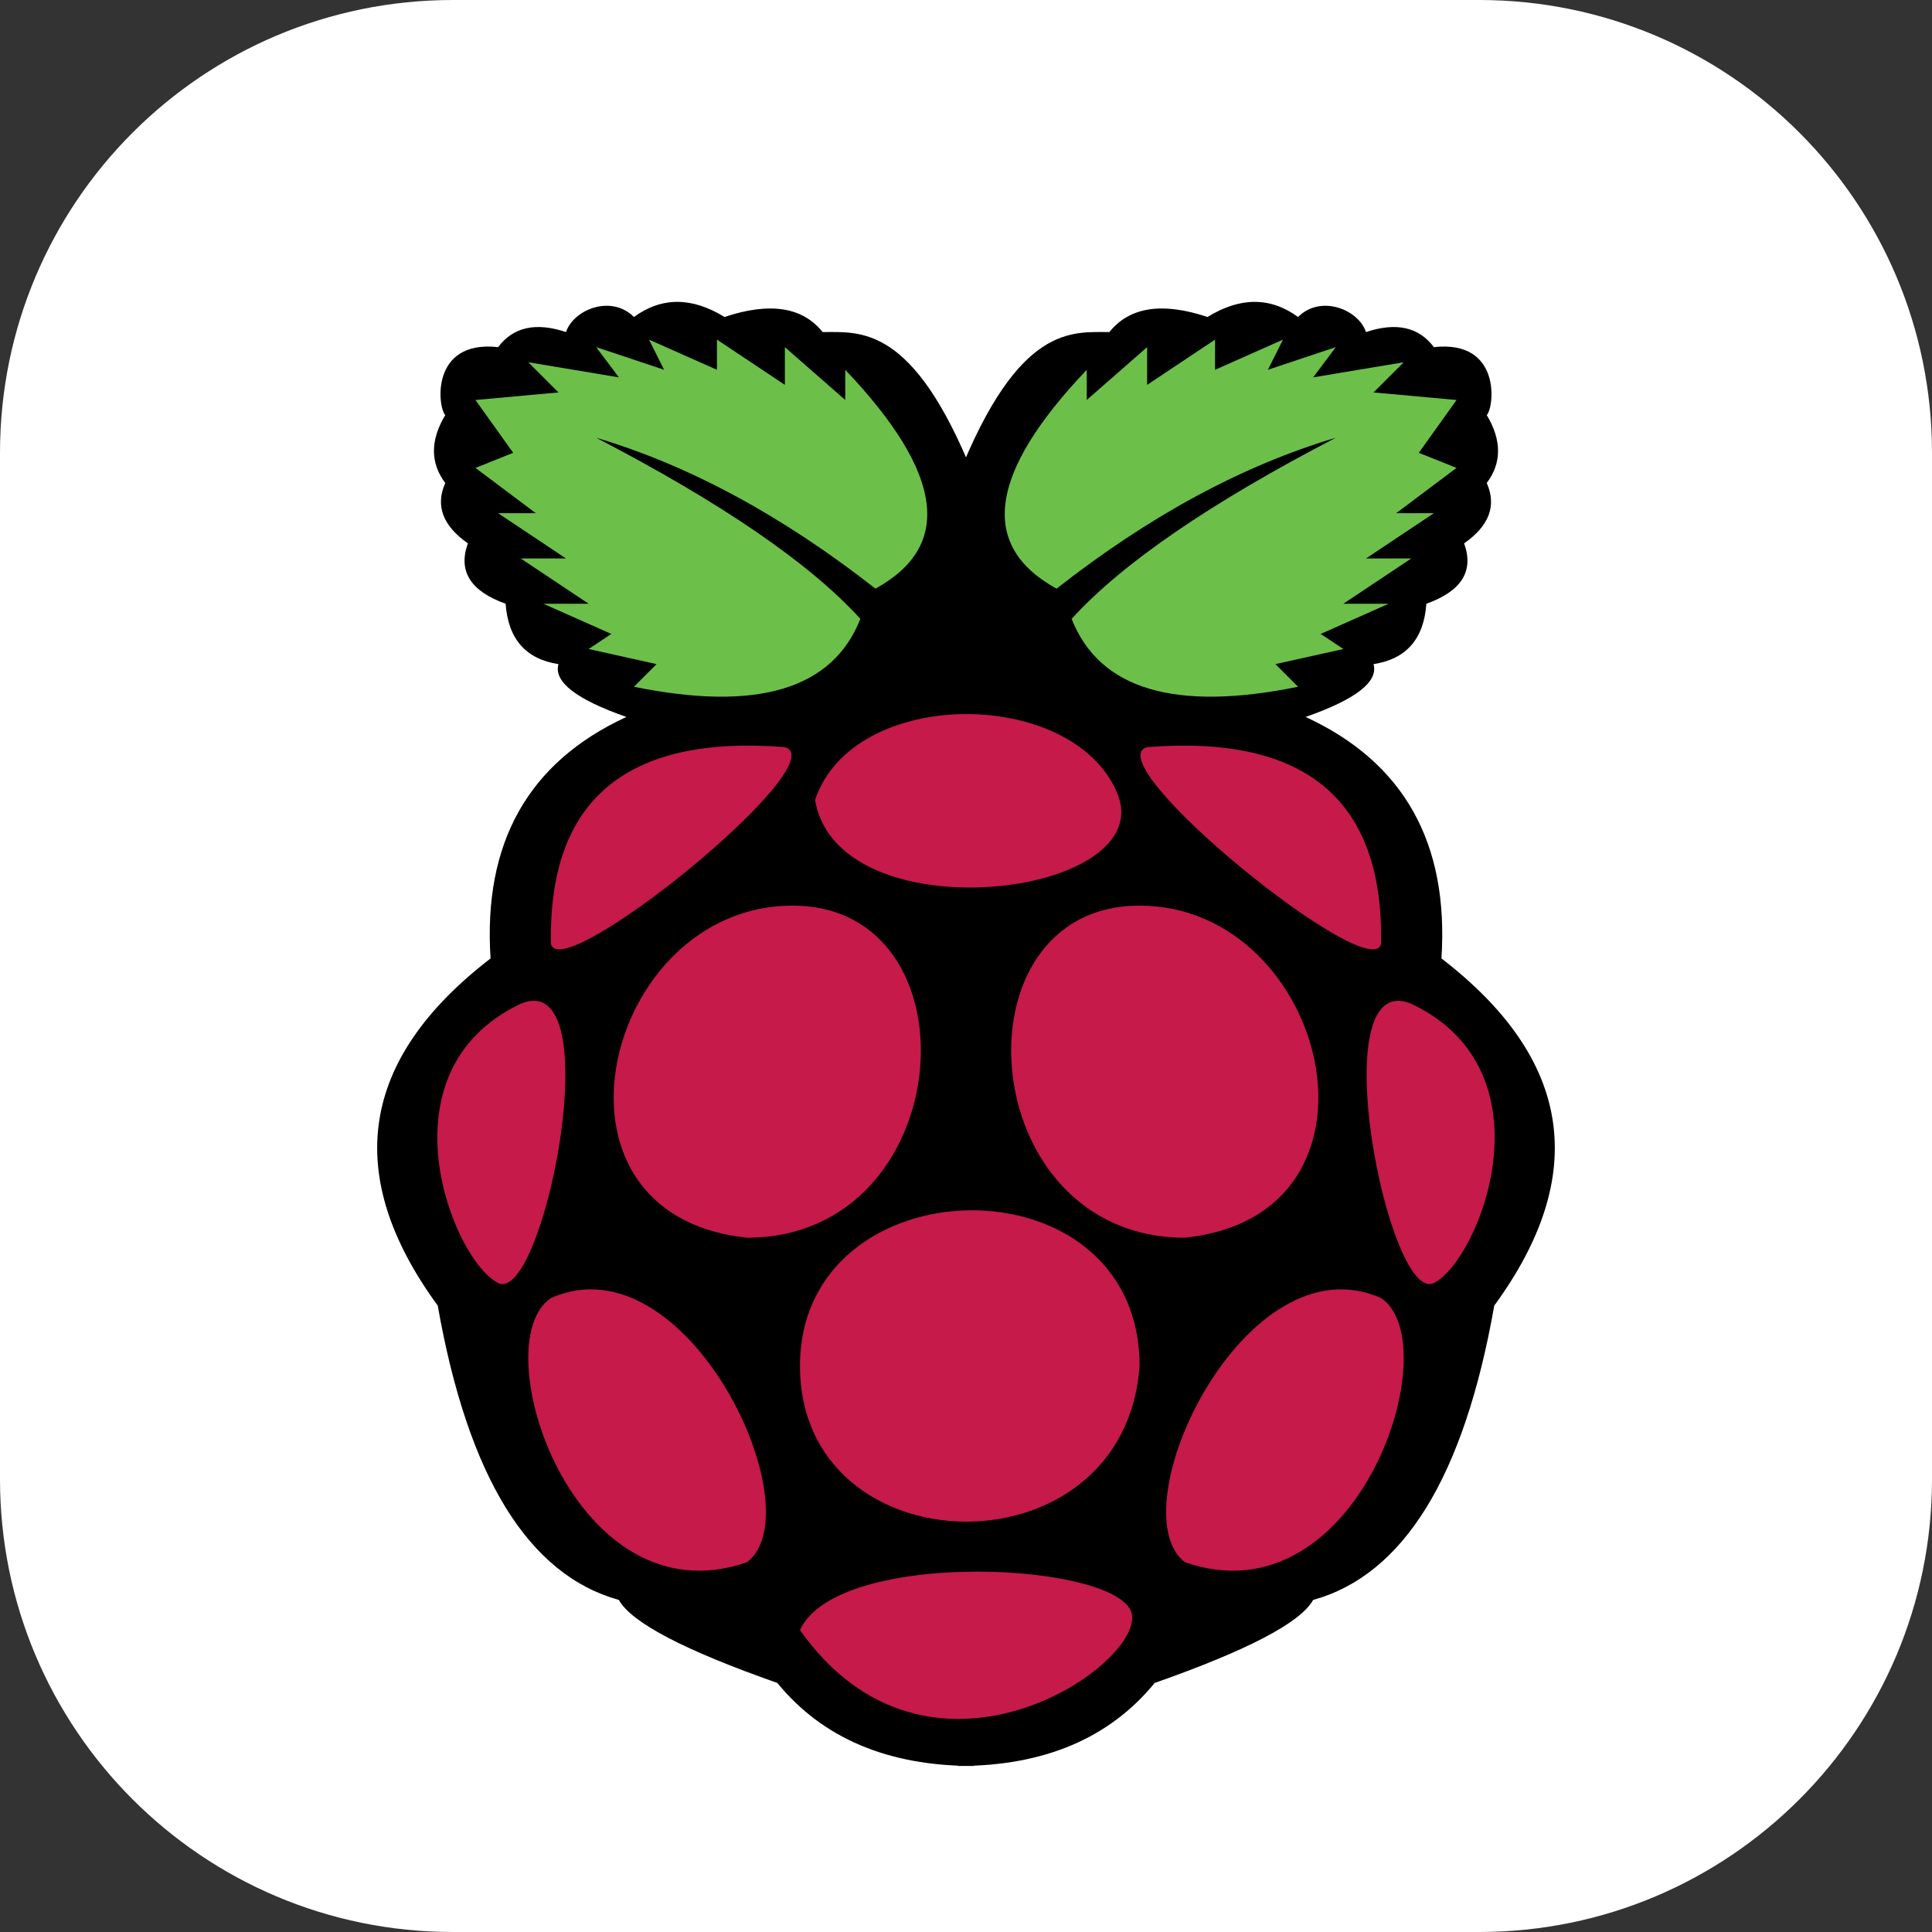 <svg width="56" height="56" viewBox="0 0 56 56" fill="none" xmlns="http://www.w3.org/2000/svg">
<rect x="0" y="0" width="56" height="56" fill="#333333" stroke="none"/>
<g clip-path="url(#clip0_507_679)">
<path d="M42.875 0H13.125C5.876 0 0 5.876 0 13.125V42.875C0 50.124 5.876 56 13.125 56H42.875C50.124 56 56 50.124 56 42.875V13.125C56 5.876 50.124 0 42.875 0Z" fill="white"/>
<path d="M28.219 51.188C25.74 51.188 23.844 50.385 22.531 48.781C19.833 47.833 18.302 47.031 17.938 46.375C15.312 45.646 13.562 42.802 12.688 37.844C9.917 34.052 10.427 30.698 14.219 27.781C14 24.427 15.312 22.094 18.156 20.781C16.698 20.271 16.042 19.76 16.188 19.25C15.24 19.104 14.729 18.521 14.656 17.5C13.635 17.135 13.271 16.552 13.562 15.75C12.833 15.24 12.615 14.656 12.906 14C12.469 13.417 12.469 12.76 12.906 12.031C12.688 11.812 12.469 9.844 14.438 10.062C14.875 9.479 15.531 9.333 16.406 9.625C16.625 8.969 17.719 8.531 18.375 9.188C19.177 8.604 20.052 8.604 21 9.188C22.312 8.75 23.26 8.896 23.844 9.625C24.938 9.625 26.469 9.406 28.219 13.781" fill="black"/>
<path d="M13.781 11.594L14.875 13.125L13.781 13.562L15.531 14.875H14.438L16.406 16.188H15.094L17.062 17.5H15.75L17.719 18.375L17.062 18.812L19.031 19.25L18.375 19.906C21.948 20.635 24.135 19.979 24.938 17.938C23.479 16.333 20.927 14.583 17.281 12.688C19.979 13.49 22.677 14.948 25.375 17.062C27.635 15.823 27.344 13.708 24.5 10.719V11.594L22.75 10.062V11.156L20.781 9.844V10.719L18.812 9.844L19.25 10.719L17.281 10.062L17.938 10.938L15.312 10.5L16.188 11.375" fill="#6CC04A"/>
<path d="M15.094 29.094C10.937 31.063 13.125 36.531 14.437 37.188C15.75 37.844 17.719 28 15.094 29.094ZM22.75 21.656C24.281 22.094 16.187 28.656 15.969 27.344C15.896 23.188 18.156 21.292 22.75 21.656ZM21.656 35.875C15.312 35.219 17.5 26.25 22.969 26.25C28.437 26.25 27.781 35.875 21.656 35.875ZM15.969 37.625C14 38.938 16.625 47.031 21.656 45.281C23.625 43.75 19.906 35.875 15.969 37.625Z" fill="#C51A4A"/>
<path d="M27.781 51.188C30.26 51.188 32.156 50.385 33.469 48.781C36.167 47.833 37.698 47.031 38.062 46.375C40.688 45.646 42.438 42.802 43.312 37.844C46.083 34.052 45.573 30.698 41.781 27.781C42 24.427 40.688 22.094 37.844 20.781C39.302 20.271 39.958 19.76 39.812 19.25C40.76 19.104 41.271 18.521 41.344 17.5C42.365 17.135 42.729 16.552 42.438 15.75C43.167 15.24 43.385 14.656 43.094 14C43.531 13.417 43.531 12.76 43.094 12.031C43.312 11.812 43.531 9.844 41.562 10.062C41.125 9.479 40.469 9.333 39.594 9.625C39.375 8.969 38.281 8.531 37.625 9.188C36.823 8.604 35.948 8.604 35 9.188C33.688 8.75 32.74 8.896 32.156 9.625C31.062 9.625 29.531 9.406 27.781 13.781" fill="black"/>
<path d="M42.219 11.594L41.125 13.125L42.219 13.562L40.469 14.875H41.562L39.594 16.188H40.906L38.938 17.5H40.25L38.281 18.375L38.938 18.812L36.969 19.25L37.625 19.906C34.052 20.635 31.865 19.979 31.062 17.938C32.521 16.333 35.073 14.583 38.719 12.688C36.021 13.49 33.323 14.948 30.625 17.062C28.365 15.823 28.656 13.708 31.5 10.719V11.594L33.25 10.062V11.156L35.219 9.844V10.719L37.188 9.844L36.75 10.719L38.719 10.062L38.062 10.938L40.688 10.5L39.812 11.375" fill="#6CC04A"/>
<path d="M40.906 29.094C45.063 31.063 42.875 36.531 41.563 37.188C40.25 37.844 38.281 28 40.906 29.094ZM33.25 21.656C31.719 22.094 39.813 28.656 40.031 27.344C40.104 23.188 37.844 21.292 33.25 21.656ZM34.344 35.875C40.688 35.219 38.5 26.25 33.031 26.25C27.563 26.25 28.219 35.875 34.344 35.875ZM40.031 37.625C42 38.938 39.375 47.031 34.344 45.281C32.375 43.75 36.094 35.875 40.031 37.625Z" fill="#C51A4A"/>
<path d="M23.188 47.25C26.906 52.5 33.031 48.343 32.812 46.812C32.594 45.281 24.281 44.843 23.188 47.25ZM33.031 39.593C33.031 33.468 23.188 33.687 23.188 39.593C23.188 45.5 32.594 45.718 33.031 39.593ZM23.625 23.187C24.719 19.906 31.062 19.906 32.375 22.968C33.688 26.031 24.281 27.125 23.625 23.187Z" fill="#C51A4A"/>
</g>
<defs>
<clipPath id="clip0_507_679">
<rect width="56" height="56" fill="white"/>
</clipPath>
</defs>
</svg>
